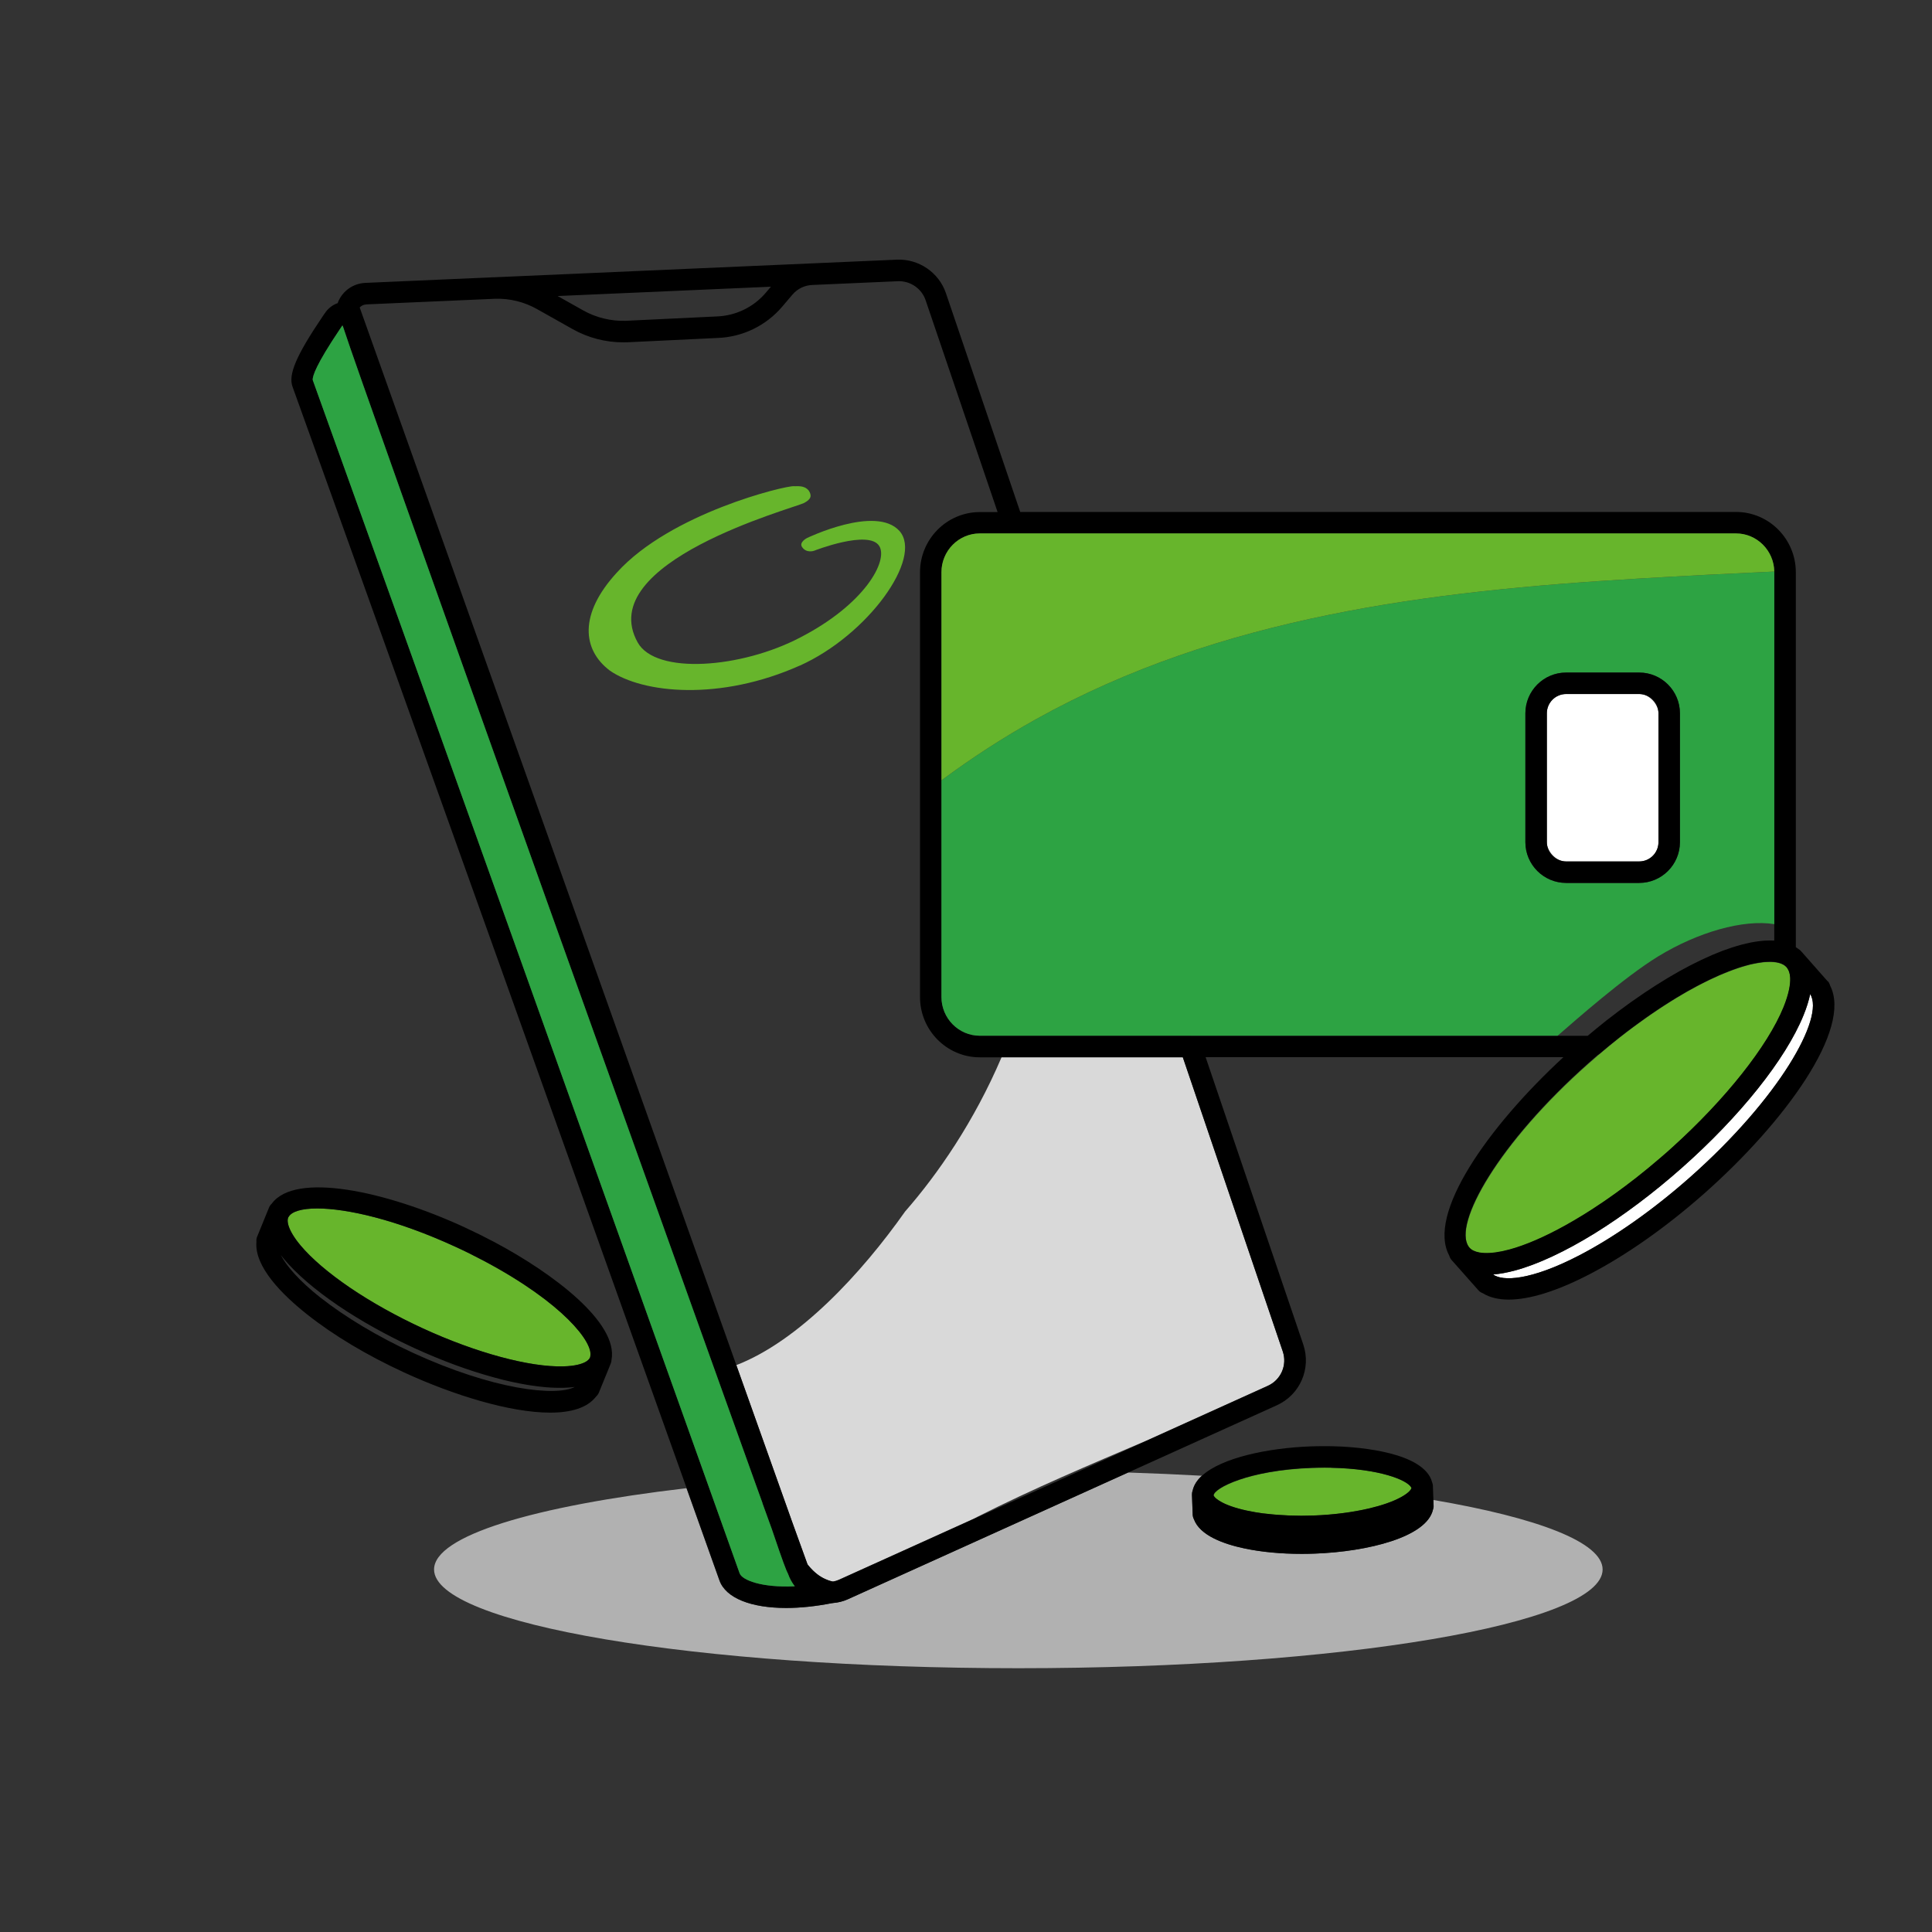 <?xml version="1.0" encoding="UTF-8"?>
<svg xmlns="http://www.w3.org/2000/svg" id="Warstwa_1" data-name="Warstwa 1" viewBox="0 0 450 450">
  <rect x="0" y="0" width="450" height="450" fill="#333333" stroke="none"/>
  <defs>
    <style>
      .cls-1 {
        fill: #d9d9d9;
      }

      .cls-2 {
        fill: #fff;
      }

      .cls-3 {
        fill: #b1b1b1;
      }

      .cls-4 {
        fill: none;
      }

      .cls-5 {
        fill: #67b52c;
      }

      .cls-6 {
        fill: #2da343;
      }
    </style>
  </defs>
  <path class="cls-4" d="M133.85,323.07s-.1,0-.15.02c-.25.03-.51.05-.77.08-.12.01-.24.02-.37.03-.39.03-.78.05-1.19.06-.29,0-.59.01-.9.01-.12,0-.24,0-.36,0-.31,0-.62-.01-.94-.02-.24,0-.48-.02-.73-.03-.36-.02-.72-.04-1.09-.07-.22-.02-.44-.04-.66-.06-.4-.04-.81-.08-1.23-.13-.2-.02-.4-.05-.61-.08-.44-.06-.89-.12-1.35-.19-.19-.03-.37-.06-.56-.09-.48-.08-.96-.16-1.45-.25-.18-.03-.36-.07-.54-.11-.51-.1-1.02-.2-1.53-.31-.18-.04-.35-.08-.53-.12-.53-.12-1.06-.24-1.6-.37-.18-.04-.36-.09-.54-.14-.54-.14-1.08-.28-1.63-.43-.19-.05-.38-.11-.57-.16-.55-.15-1.09-.31-1.65-.47-.21-.06-.42-.13-.62-.19-.54-.16-1.09-.33-1.64-.51-.24-.08-.47-.16-.71-.23-.53-.17-1.06-.35-1.59-.53-.27-.09-.54-.19-.81-.29-.51-.18-1.01-.36-1.52-.54-.31-.12-.63-.24-.94-.36-.47-.18-.94-.35-1.42-.54-.37-.15-.75-.3-1.13-.45-.42-.17-.84-.33-1.26-.51-.47-.2-.95-.4-1.42-.6-.33-.14-.66-.28-.99-.42-.81-.35-1.62-.72-2.43-1.09-6.37-2.93-12.5-6.35-17.72-9.9-5.36-3.65-9.69-7.37-12.54-10.78-.25-.3-.49-.6-.72-.9,0-.01-.02-.02-.03-.03,1.26,2.48,4.2,5.92,9.19,9.87,5.76,4.57,13.42,9.15,21.58,12.9,18.62,8.57,33.24,10.22,37.66,7.94Z"></path>
  <path class="cls-4" d="M145.76,74.72l21.1-1.01c4.46-.14,8.64-2.16,11.51-5.53l1.19-1.4-49.68,2.17,5.94,3.34c3.03,1.7,6.47,2.54,9.94,2.43Z"></path>
  <path class="cls-4" d="M386.19,222.78c-7.92,4.85-19.18,14.81-23.4,18.47h6.98c.42-.36.84-.7,1.26-1.04.26-.22.53-.44.79-.66.8-.66,1.6-1.3,2.37-1.91.89-.7,1.78-1.38,2.67-2.04.12-.09.25-.19.37-.28.85-.63,1.69-1.25,2.53-1.85.14-.1.29-.2.43-.3.85-.6,1.69-1.18,2.53-1.75.1-.07.2-.13.29-.2,1.77-1.19,3.52-2.3,5.23-3.33.07-.04.14-.09.21-.13.84-.5,1.67-.98,2.49-1.44.09-.05.17-.1.26-.15.83-.46,1.65-.9,2.46-1.32.04-.02.08-.04.12-.06,1.68-.87,3.31-1.64,4.89-2.32.03-.02.07-.03.1-.05.77-.33,1.52-.63,2.26-.91.06-.02.12-.05.18-.07.74-.28,1.46-.53,2.17-.76.03-.01.06-.02.1-.03,1.44-.46,2.81-.83,4.11-1.09.06-.01.11-.02.17-.04.61-.12,1.21-.22,1.78-.29.08-.01.17-.02.25-.03.57-.07,1.12-.12,1.65-.14.07,0,.14,0,.21,0,.52-.02,1.03-.01,1.52.01.02,0,.04,0,.06,0v-3.82c-7.22-1.17-17.82,1.86-27.08,7.53Z"></path>
  <path class="cls-4" d="M226.87,353.72l40.23-18.2c-13.15,5.6-26.3,11.12-39.45,17.78-.26.13-.53.28-.79.42Z"></path>
  <path class="cls-4" d="M210.82,282.18c7.68-8.78,16.08-20.97,22.47-35.94h-5.08c-7.69,0-13.94-6.3-13.94-14.04v-98.92c0-7.74,6.25-14.04,13.94-14.04h4.13l-16.77-49.36c-.92-2.72-3.57-4.52-6.45-4.41l-19.82.87c-1.83.04-3.56.85-4.74,2.25l-2.39,2.81c-3.77,4.45-9.29,7.11-15.12,7.29l-21.1,1.01c-.26,0-.52.01-.78.01-4.15,0-8.21-1.06-11.81-3.08l-8.32-4.68c-2.97-1.67-6.33-2.49-9.73-2.39l-30.02,1.31c-.67.03-1.18.33-1.53.71l87.72,246.36c14.61-5.66,29.15-21.37,39.32-35.79ZM143.69,133.37c12.52-13.85,39.29-20.27,41.24-20.11.7.08,2.35-.31,3.44,1.02.7,1.1.7,1.96-1.1,2.9-2.5,1.25-49.15,13.77-38.74,32.48,4.23,7.59,24.18,6.03,37.88-1.17,15.03-7.75,20.5-17.84,18.39-21.29-2.43-3.91-15.18,1.1-15.18,1.1,0,0-1.72.63-2.74-.78-.94-1.17,1.1-2.19,1.1-2.19,0,0,16.04-7.75,21.52-1.64,5.56,6.26-7.36,24.26-23.24,31.38-18.55,8.3-36.55,6.5-44.22,1.17-6.42-4.85-7.28-13.15,1.64-22.85Z"></path>
  <path class="cls-1" d="M171.5,317.98l12.68,35.61.11.32,3.78,10.45s.06.07.09.11c.03.04.06.08.09.11.07.08.13.17.2.24.07.09.15.17.22.26.01.01.02.02.03.03.07.08.14.16.22.24.08.09.16.17.24.25.07.08.15.15.22.22.08.08.16.15.24.22.07.07.15.13.22.2.08.07.16.13.24.2.07.06.14.12.21.17.08.06.16.12.23.18.07.05.14.1.21.15.08.05.15.1.23.15.07.04.13.09.2.13.07.05.15.09.22.13.06.04.13.07.19.11.07.04.14.08.21.11.06.03.12.06.18.09.07.03.14.07.21.1.05.02.11.05.16.07.07.03.14.06.2.08.05.02.1.04.14.06.06.02.12.04.18.07.04.02.09.03.13.05.06.02.11.03.16.05.04.01.08.03.12.04.05.02.1.03.15.04.03,0,.07.02.1.03.05.01.09.02.13.03.03,0,.06.02.09.02.07.02.13.03.18.04.03,0,.06.01.09.02.48-.07.94-.21,1.39-.41l31.47-14.23c.26-.14.53-.29.79-.42,13.15-6.65,26.3-12.17,39.45-17.78l28.19-12.75c3.07-1.39,4.56-4.84,3.48-8.02l-23.28-68.51h-42.2c-6.39,14.97-14.79,27.16-22.47,35.94-10.17,14.42-24.71,30.13-39.32,35.79Z"></path>
  <path class="cls-3" d="M193.99,373.38l-.13.03h-.1c-3.81.75-7.42,1.12-10.67,1.12-8.14,0-14.05-2.28-15.53-6.4,0,0-2.79-7.81-7.47-20.95-.06-.18-.13-.37-.2-.55-35.51,4.15-58.79,11.08-58.79,18.93,0,12.7,60.93,23,136.09,23s136.09-10.3,136.09-23c0-6.31-15.05-12.03-39.43-16.19l.03.92s0,0,0,0c0,.02,0,.03,0,.05l.02.34c.01.33-.04.65-.15.95-1.46,6.37-15.12,9.77-27.51,10.23h0c-1.02.04-2.04.06-3.04.06-4.85,0-9.44-.44-13.42-1.28-4.66-.99-10.32-2.97-11.71-6.8-.17-.32-.26-.68-.28-1.06l-.17-4.63c-.01-.34.04-.67.16-.97.28-1.27,1.03-2.42,2.16-3.45-5.59-.31-11.34-.56-17.22-.75l-65.29,29.53c-1.1.5-2.27.78-3.46.87Z"></path>
  <path class="cls-5" d="M342.07,290.36s.06.09.09.14c.04.06.08.11.13.16.49.55,1.27.94,2.32,1.12,1.4.25,3.21.14,5.29-.29.55-.11,1.12-.25,1.7-.41,3.77-1.02,8.24-2.97,13.09-5.66,1.34-.75,2.71-1.55,4.11-2.41,1.3-.8,2.61-1.66,3.94-2.55.31-.21.62-.41.94-.63.05-.04.11-.08.16-.11,1.59-1.09,3.18-2.24,4.77-3.43.19-.14.37-.29.56-.43.63-.48,1.26-.96,1.9-1.45,1.9-1.49,3.79-3.05,5.65-4.65.55-.48,1.11-.95,1.65-1.43.41-.37.82-.74,1.22-1.1,12.29-11.1,22.13-23.49,25.84-32.6,0,0,0,0,0,0,.61-1.49,1.04-2.86,1.29-4.1.21-1.02.3-1.96.26-2.76-.03-.52-.11-.99-.26-1.4-.08-.24-.19-.45-.31-.65-.09-.15-.18-.29-.29-.41,0,0,0-.01-.01-.02l-.17-.16-.05-.04s-.01-.02-.02-.02c-.27-.24-.6-.43-.99-.59-.02,0-.04-.01-.06-.02-.28-.11-.59-.19-.91-.25-.07-.01-.14-.03-.21-.04-.32-.05-.67-.08-1.03-.1-.12,0-.24-.01-.36-.01-.22,0-.46.01-.7.02-.25.01-.49.01-.75.04-.23.02-.48.06-.73.1-.52.07-1.06.16-1.63.28-.28.06-.55.11-.84.18-.31.08-.64.17-.96.26-.31.09-.62.17-.94.27-.33.1-.66.21-1,.32-.35.12-.7.24-1.05.37-.34.12-.68.25-1.03.39-.39.15-.79.31-1.19.48-.34.14-.68.28-1.03.43-.46.2-.94.42-1.42.65-.31.14-.61.28-.93.43-.79.38-1.6.78-2.43,1.22-.18.1-.37.2-.56.3-.67.36-1.35.73-2.05,1.12-.32.18-.65.38-.98.57-.57.33-1.15.67-1.74,1.03-.37.22-.74.45-1.11.69-.57.36-1.15.72-1.73,1.1-.38.25-.77.5-1.16.76-.59.39-1.2.8-1.8,1.22-.38.26-.76.52-1.15.8-.66.47-1.34.96-2.01,1.45-.34.24-.67.48-1,.73-1.02.76-2.05,1.54-3.09,2.36-1.6,1.26-3.27,2.63-4.97,4.08-.76.64-1.51,1.3-2.25,1.96-21.04,18.6-31.63,37.46-27.99,42.75Z"></path>
  <path class="cls-2" d="M421.64,231.57s0-.01-.01-.02c0,0,0,0,0,0-.32,1.54-.84,3.19-1.56,4.95-4.16,10.23-14.78,23.52-28.38,35.56-6.57,5.82-13.58,11.08-20.25,15.21-6.84,4.22-13.24,7.21-18.51,8.64-1.85.5-3.57.82-5.15.94,2.2,1.64,8.7,1.44,20.02-4.42,8.16-4.22,17.33-10.68,25.82-18.19,20.79-18.4,31.46-37.25,28.03-42.66Z"></path>
  <path d="M425.67,228.52l-.46-.51s-.06-.06-.09-.1c0,0,0,0,0,0l-5.23-5.93s0,0,0,0c0-.01-.02-.02-.03-.04l-.22-.24s-.03-.04-.05-.05l-.11-.13c-.18-.21-.4-.38-.63-.51-.18-.14-.37-.28-.57-.41v-87.32c0-7.74-6.25-14.04-13.94-14.04h-166.71l-17.31-50.97c-1.63-4.8-6.33-8.01-11.4-7.79l-93.77,4.1s-.09,0-.13,0c-.02,0-.04,0-.06,0l-29.87,1.31c-2.84.13-5.28,1.85-6.36,4.48,0,0,0,.02,0,.03,0,.01-.02.03-.02.04h0c-.02.06-.04.11-.06.17-1.2.39-2.37,1.34-2.98,2.35h-.02c-.15.22-.36.52-.59.87-6.07,8.99-7.94,13.39-6.93,16.23,21.87,60.7,75.54,211,91.8,256.56.06.18.13.37.2.55,4.68,13.13,7.47,20.94,7.47,20.95,1.48,4.12,7.39,6.4,15.53,6.4,3.25,0,6.85-.37,10.67-1.12h.1l.13-.03c1.2-.09,2.36-.37,3.46-.87l65.29-29.53,34.61-15.65s0,0,0,0c5.42-2.45,8.07-8.55,6.16-14.18l-22.74-66.91h83.34c-17.73,16.37-31.85,36.63-26.58,46.24.1.37.27.72.54,1.02l6.23,7.03c.29.33.65.56,1.04.7,1.6.99,3.62,1.48,6.04,1.48,4.84,0,11.21-1.97,18.71-5.85,8.64-4.47,17.92-11,26.84-18.88h0c18.73-16.57,34.52-38.28,29.29-48.43-.1-.38-.28-.73-.55-1.03ZM347.77,296.85c1.58-.12,3.3-.44,5.15-.94,5.27-1.43,11.67-4.42,18.51-8.64,6.67-4.13,13.68-9.39,20.25-15.21,13.61-12.04,24.22-25.33,28.38-35.56.72-1.76,1.24-3.41,1.56-4.95,0,0,0,0,0,0,0,0,0,.01.01.02,3.43,5.41-7.23,24.27-28.03,42.66-8.49,7.51-17.66,13.97-25.82,18.19-11.32,5.87-17.83,6.06-20.02,4.42ZM277.28,241.25h-49.07c-4.93,0-8.94-4.06-8.94-9.04v-98.92c0-4.98,4.01-9.04,8.94-9.04h176.12c4.88,0,8.85,3.97,8.93,8.88,0,.05,0,.11,0,.16v85.79s-.04,0-.06,0c-.49-.03-1-.03-1.52-.01-.07,0-.14,0-.21,0-.53.02-1.08.07-1.65.14-.08.01-.17.02-.25.03-.58.08-1.17.17-1.78.29-.06.01-.11.02-.17.04-1.3.26-2.68.63-4.11,1.09-.03.01-.06.02-.1.03-.71.23-1.43.49-2.17.76-.06.02-.12.05-.18.07-.74.28-1.5.59-2.26.91-.03.01-.07.03-.1.05-1.58.68-3.21,1.45-4.89,2.32-.04.02-.08.04-.12.06-.81.42-1.63.86-2.46,1.32-.09.05-.17.1-.26.15-.82.46-1.65.94-2.49,1.44-.07.04-.14.09-.21.13-1.71,1.03-3.46,2.14-5.23,3.33-.1.07-.2.13-.29.2-.84.56-1.68,1.15-2.53,1.75-.14.1-.29.2-.43.3-.84.6-1.68,1.21-2.53,1.85-.12.09-.25.19-.37.28-.89.67-1.78,1.34-2.67,2.04-.78.61-1.57,1.25-2.37,1.91-.26.21-.53.44-.79.66-.42.35-.83.69-1.26,1.04h-92.49ZM372.31,245.65c1.7-1.45,3.37-2.82,4.97-4.08,1.04-.82,2.07-1.6,3.09-2.36.34-.25.67-.49,1-.73.68-.49,1.35-.98,2.01-1.45.39-.27.77-.53,1.15-.8.61-.42,1.21-.83,1.8-1.22.39-.26.77-.51,1.16-.76.58-.38,1.16-.74,1.73-1.1.37-.23.74-.46,1.11-.69.59-.36,1.16-.69,1.74-1.03.33-.19.66-.39.98-.57.7-.39,1.38-.76,2.05-1.12.18-.1.38-.21.56-.3.83-.43,1.64-.84,2.43-1.22.32-.15.62-.29.93-.43.48-.22.96-.44,1.42-.65.35-.15.69-.29,1.03-.43.4-.17.8-.33,1.19-.48.35-.14.69-.26,1.03-.39.36-.13.71-.25,1.05-.37.34-.11.68-.22,1-.32.32-.1.63-.18.94-.27.32-.09.65-.18.96-.26.29-.07.56-.12.84-.18.57-.12,1.11-.21,1.63-.28.24-.03.5-.08.73-.1.26-.02.5-.03.75-.04.24,0,.48-.03.7-.02.12,0,.24,0,.36.01.36.02.71.05,1.03.1.07.01.14.03.21.04.33.07.64.15.91.25.02,0,.04.01.06.02.4.15.72.34.99.59,0,0,.01.02.02.02l.05.04.17.16s0,.01.01.02c.11.12.2.27.29.41.12.2.23.42.31.65.14.41.23.88.26,1.4.04.8-.05,1.73-.26,2.76-.26,1.23-.69,2.61-1.29,4.1,0,0,0,0,0,0-3.71,9.11-13.55,21.5-25.84,32.6-.41.37-.81.74-1.22,1.1-.55.48-1.1.96-1.65,1.43-1.86,1.6-3.75,3.16-5.65,4.65-.63.49-1.26.97-1.9,1.45-.19.14-.37.29-.56.43-1.59,1.2-3.19,2.34-4.77,3.43-.05.04-.11.08-.16.11-.31.21-.62.42-.94.63-1.32.89-2.64,1.75-3.94,2.55-1.4.86-2.77,1.66-4.11,2.41-4.85,2.7-9.32,4.64-13.09,5.66-.59.16-1.15.29-1.7.41-2.08.43-3.89.53-5.29.29-1.05-.19-1.83-.57-2.32-1.12-.04-.05-.09-.1-.13-.16-.03-.05-.06-.09-.09-.14-3.64-5.29,6.95-24.14,27.99-42.75.74-.66,1.49-1.32,2.25-1.96ZM179.56,66.78l-1.19,1.4c-2.86,3.38-7.04,5.39-11.51,5.53l-21.1,1.01c-3.47.11-6.91-.73-9.94-2.43l-5.94-3.34,49.68-2.17ZM85.31,70.9l30.02-1.31c3.39-.11,6.76.72,9.73,2.39l8.32,4.68c3.6,2.02,7.65,3.08,11.81,3.08.26,0,.52,0,.78-.01l21.1-1.01c5.83-.19,11.34-2.84,15.12-7.29l2.39-2.81c1.19-1.4,2.91-2.21,4.74-2.25l19.82-.87c2.87-.12,5.52,1.69,6.45,4.41l16.77,49.36h-4.13c-7.69,0-13.94,6.3-13.94,14.04v98.92c0,7.74,6.25,14.04,13.94,14.04h47.28l23.28,68.51c1.08,3.18-.42,6.63-3.48,8.02l-28.19,12.75-40.23,18.2-31.47,14.23c-.45.2-.91.34-1.39.41-.03,0-.06-.01-.09-.02-.05-.01-.11-.03-.18-.04-.03,0-.06-.01-.09-.02-.04-.01-.09-.02-.13-.03-.03,0-.07-.02-.1-.03-.05-.01-.1-.03-.15-.04-.04-.01-.08-.03-.12-.04-.05-.02-.11-.03-.16-.05-.04-.01-.09-.03-.13-.05-.06-.02-.12-.04-.18-.07-.05-.02-.1-.04-.14-.06-.07-.03-.13-.05-.2-.08-.05-.02-.11-.05-.16-.07-.07-.03-.14-.06-.21-.1-.06-.03-.12-.06-.18-.09-.07-.04-.14-.07-.21-.11-.06-.03-.13-.07-.19-.11-.07-.04-.15-.08-.22-.13-.07-.04-.13-.08-.2-.13-.08-.05-.15-.1-.23-.15-.07-.05-.14-.1-.21-.15-.08-.06-.16-.11-.23-.18-.07-.05-.14-.11-.21-.17-.08-.06-.16-.13-.24-.2-.07-.06-.15-.13-.22-.2-.08-.07-.16-.15-.24-.22-.07-.07-.15-.15-.22-.22-.08-.08-.16-.16-.24-.25-.07-.08-.14-.16-.22-.24-.01-.01-.02-.02-.03-.03-.07-.08-.15-.17-.22-.26-.07-.08-.13-.16-.2-.24-.03-.04-.06-.08-.09-.11-.03-.04-.06-.07-.09-.11l-3.78-10.45-.11-.32-12.68-35.61L83.78,71.62c.35-.38.86-.68,1.53-.71ZM172.28,366.45s-2.79-7.81-7.47-20.94c-16.03-44.89-70-196.05-91.97-257.03-.05-.85.73-3.51,6.34-11.83.23-.34.42-.63.58-.86.04.07.09.16.13.25,1.74,5.3,5.6,16.17,13.81,39.34,8.06,22.73,19.32,54.34,33.49,93.96,24.11,67.46,48.59,135.66,48.83,136.35l1.6,4.43-.05-.07,2.18,6.02c.09.27.2.58.32.93,2.21,6.53,3.01,8.69,3.5,9.61v.02c.38,1.05.91,2,1.56,2.84-7.69.37-12.28-1.44-12.85-3.02Z"></path>
  <path class="cls-5" d="M282.68,348.28s0,.02,0,.04c.01.06.07.18.23.37.21.25.72.72,1.77,1.27.2.11.42.21.67.33,1.8.81,4.23,1.48,7.1,1.96.53.09,1.08.17,1.64.25.3.04.63.07.94.1,3.39.4,7.13.55,10.91.41,4.66-.17,9.16-.76,12.96-1.65,2.96-.69,5.49-1.57,7.35-2.58,0,0,0,0,0,0,.55-.3.99-.58,1.32-.82.56-.41.85-.74,1-.94.07-.1.12-.18.15-.25.02-.04.03-.07.03-.1,0-.02.02-.05.02-.06,0,0,0,0,0-.01,0,0,0,0,0-.01,0-.01,0-.04-.04-.11-.99-1.78-7.41-4.36-18.62-4.6-1.02-.02-2.06-.02-3.12,0-.48,0-.96.02-1.44.04-14.77.54-22.71,4.72-22.85,6.38Z"></path>
  <path d="M277.8,347.19c-.11.3-.17.63-.16.97l.17,4.63c.01.38.11.74.28,1.06,1.38,3.84,7.04,5.81,11.71,6.8,3.97.85,8.56,1.28,13.42,1.28,1,0,2.02-.02,3.04-.06h0c12.39-.46,26.06-3.86,27.51-10.23.11-.3.17-.63.15-.95l-.02-.34s0-.03,0-.05c0,0,0,0,0,0l-.03-.92-.11-2.98s0-.01,0-.02c0,0,0-.02,0-.03v-.16s-.01-.02-.01-.03v-.05c0-.31-.08-.6-.19-.88-.12-.43-.27-.85-.49-1.24-3.48-6.24-18.38-7.05-22.87-7.14-1.09-.02-2.19-.02-3.31,0-.52,0-1.05.02-1.56.04-10.01.37-20.78,2.64-25.37,6.84-1.13,1.03-1.88,2.18-2.16,3.45ZM310.09,341.86c11.21.25,17.63,2.83,18.62,4.6.04.06.04.09.04.11,0,0,0,0,0,.01,0,0,0,0,0,.01,0,.01-.01.04-.02.06,0,.03-.02.06-.03.1-.03.07-.08.15-.15.25-.15.2-.44.53-1,.94-.34.25-.77.53-1.32.82,0,0,0,0,0,0-1.86,1.01-4.39,1.88-7.35,2.58-3.8.89-8.3,1.48-12.96,1.65-3.78.14-7.52-.01-10.91-.41-.31-.04-.63-.06-.94-.1-.56-.08-1.11-.16-1.64-.25-2.86-.48-5.29-1.15-7.1-1.96-.25-.11-.47-.22-.67-.33-1.04-.55-1.55-1.01-1.77-1.27-.16-.19-.22-.31-.23-.37,0-.01,0-.02,0-.04.14-1.66,8.08-5.84,22.85-6.38.48-.02.96-.03,1.44-.04,1.06-.02,2.1-.02,3.12,0Z"></path>
  <path class="cls-5" d="M112.75,293.7c-2.22-1.18-4.48-2.3-6.71-3.32-13.77-6.33-25.28-8.9-32.15-8.9-3.63,0-5.96.71-6.66,1.97-.03.06-.07.12-.11.18v.05c-.16.37-.15.96.06,1.69.38,1.32,1.36,2.96,2.83,4.71,2.56,3.06,6.54,6.46,11.52,9.85,4.99,3.39,10.87,6.67,17,9.49,12.35,5.68,24.88,9.07,32.72,8.84,2.77-.07,4.27-.58,5.06-.99.59-.31.96-.67,1.14-1.09l.05-.17c.88-3.24-6.38-12.55-24.73-22.3Z"></path>
  <path d="M138.78,325.34c.3-.26.55-.59.71-.97l.2-.5s.02-.06.04-.09c0,0,0,0,0,0l2.33-5.71s0-.02.01-.04c0-.01.01-.02.02-.03l.07-.19.08-.18c.12-.28.18-.57.19-.86,1.64-8.68-13.56-20.18-27.32-27.49-2.31-1.22-4.65-2.38-6.97-3.45-18.43-8.48-39.39-12.92-44.83-5.49-.27.25-.5.55-.64.9l-2.77,6.79c-.16.38-.21.79-.17,1.18-.54,5.81,6.02,12.36,11.79,16.93,6.15,4.88,13.96,9.55,22.6,13.53t0,0c11.61,5.34,24.74,9.36,34.04,9.36,4.85,0,8.63-1.12,10.63-3.69ZM137.48,316l-.05.17c-.18.42-.55.78-1.14,1.09-.78.41-2.29.92-5.06.99-7.84.23-20.37-3.16-32.72-8.84-6.13-2.82-12.01-6.1-17-9.49-4.98-3.39-8.96-6.79-11.52-9.85-1.47-1.75-2.45-3.39-2.83-4.71-.2-.73-.22-1.32-.07-1.69v-.05c.05-.06.09-.12.12-.18.7-1.25,3.04-1.97,6.66-1.97,6.87,0,18.38,2.57,32.15,8.9,2.23,1.02,4.49,2.14,6.71,3.32,18.35,9.75,25.61,19.06,24.73,22.3ZM74.61,302.22c-4.99-3.96-7.93-7.4-9.19-9.87,0,.01.02.02.03.03.23.3.47.6.72.9,2.85,3.4,7.18,7.13,12.54,10.78,5.22,3.54,11.34,6.96,17.72,9.9.81.37,1.62.74,2.43,1.09.33.14.66.28.99.42.47.2.95.41,1.42.6.42.17.84.34,1.26.51.38.15.75.31,1.13.45.47.19.95.36,1.42.54.31.12.63.24.94.36.51.19,1.02.37,1.52.54.27.1.54.19.81.29.53.18,1.06.36,1.59.53.24.08.47.16.71.23.55.18,1.09.34,1.64.51.21.06.42.13.62.19.55.16,1.1.32,1.65.47.19.05.38.11.57.16.55.15,1.09.29,1.63.43.18.05.36.09.54.14.54.13,1.07.25,1.6.37.18.04.35.08.53.12.52.11,1.03.22,1.53.31.18.04.36.07.54.11.49.09.97.18,1.45.25.19.03.38.06.56.09.46.07.91.13,1.35.19.2.03.41.05.61.08.41.05.82.09,1.23.13.22.02.44.04.66.06.37.03.73.05,1.09.07.25.01.49.02.73.03.32.01.63.02.94.02.12,0,.25,0,.36,0,.3,0,.6,0,.9-.01.41-.01.8-.03,1.19-.06.12,0,.24-.02.37-.03.26-.02.52-.05.77-.08.05,0,.1,0,.15-.02-4.42,2.28-19.04.62-37.66-7.94-8.16-3.76-15.82-8.34-21.58-12.9Z"></path>
  <path class="cls-5" d="M186.26,155.05c15.89-7.12,28.8-25.12,23.24-31.38-5.48-6.1-21.52,1.64-21.52,1.64,0,0-2.03,1.02-1.1,2.19,1.02,1.41,2.74.78,2.74.78,0,0,12.76-5.01,15.18-1.1,2.11,3.44-3.36,13.54-18.39,21.29-13.7,7.2-33.65,8.76-37.88,1.17-10.41-18.71,36.24-31.23,38.74-32.48,1.8-.94,1.8-1.8,1.1-2.9-1.1-1.33-2.74-.94-3.44-1.02-1.96-.16-28.72,6.26-41.24,20.11-8.92,9.7-8.06,18-1.64,22.85,7.67,5.32,25.67,7.12,44.22-1.17Z"></path>
  <path class="cls-6" d="M386.19,222.78c9.26-5.67,19.86-8.7,27.08-7.53v-81.97c0-.05,0-.11,0-.16-10.61.48-21.21,1.02-31.81,1.65-48.37,2.87-97.12,8.8-140.12,32.73-7.67,4.27-15.03,9.04-22.06,14.26v50.44c0,4.98,4.01,9.04,8.94,9.04h134.58c4.22-3.66,15.48-13.61,23.4-18.47ZM355.29,166.14c0-5.23,4.26-9.49,9.49-9.49h17.02c5.23,0,9.49,4.26,9.49,9.49v30.02c0,5.23-4.26,9.49-9.49,9.49h-17.02c-5.23,0-9.49-4.26-9.49-9.49v-30.02Z"></path>
  <path class="cls-5" d="M381.46,134.77c10.59-.63,21.2-1.17,31.81-1.65-.09-4.91-4.06-8.88-8.93-8.88h-176.12c-4.93,0-8.94,4.06-8.94,9.04v48.48c7.03-5.22,14.39-9.99,22.06-14.26,43-23.93,91.75-29.86,140.12-32.73Z"></path>
  <path class="cls-6" d="M185.12,369.48c-.65-.84-1.18-1.79-1.55-2.84v-.02c-.5-.93-1.3-3.08-3.51-9.61-.12-.35-.23-.67-.32-.93l-2.18-6.02.05.07-1.6-4.43c-.25-.69-24.72-68.89-48.83-136.35-14.16-39.62-25.43-71.23-33.49-93.96-8.21-23.16-12.07-34.04-13.81-39.34-.05-.09-.09-.18-.13-.25-.16.24-.35.53-.58.86-5.6,8.31-6.39,10.98-6.34,11.83,21.97,60.99,75.95,212.14,91.97,257.03,4.68,13.13,7.47,20.94,7.47,20.94.57,1.58,5.15,3.39,12.85,3.02Z"></path>
  <rect class="cls-2" x="360.29" y="161.65" width="26" height="39" rx="4.49" ry="4.49"></rect>
  <path d="M364.78,205.65h17.02c5.23,0,9.49-4.26,9.49-9.49v-30.02c0-5.23-4.26-9.49-9.49-9.49h-17.02c-5.23,0-9.49,4.26-9.49,9.49v30.02c0,5.23,4.26,9.49,9.49,9.49ZM360.29,166.14c0-2.48,2.02-4.49,4.49-4.49h17.02c2.48,0,4.49,2.02,4.49,4.49v30.02c0,2.48-2.02,4.49-4.49,4.49h-17.02c-2.48,0-4.49-2.02-4.49-4.49v-30.02Z"></path>
</svg>
